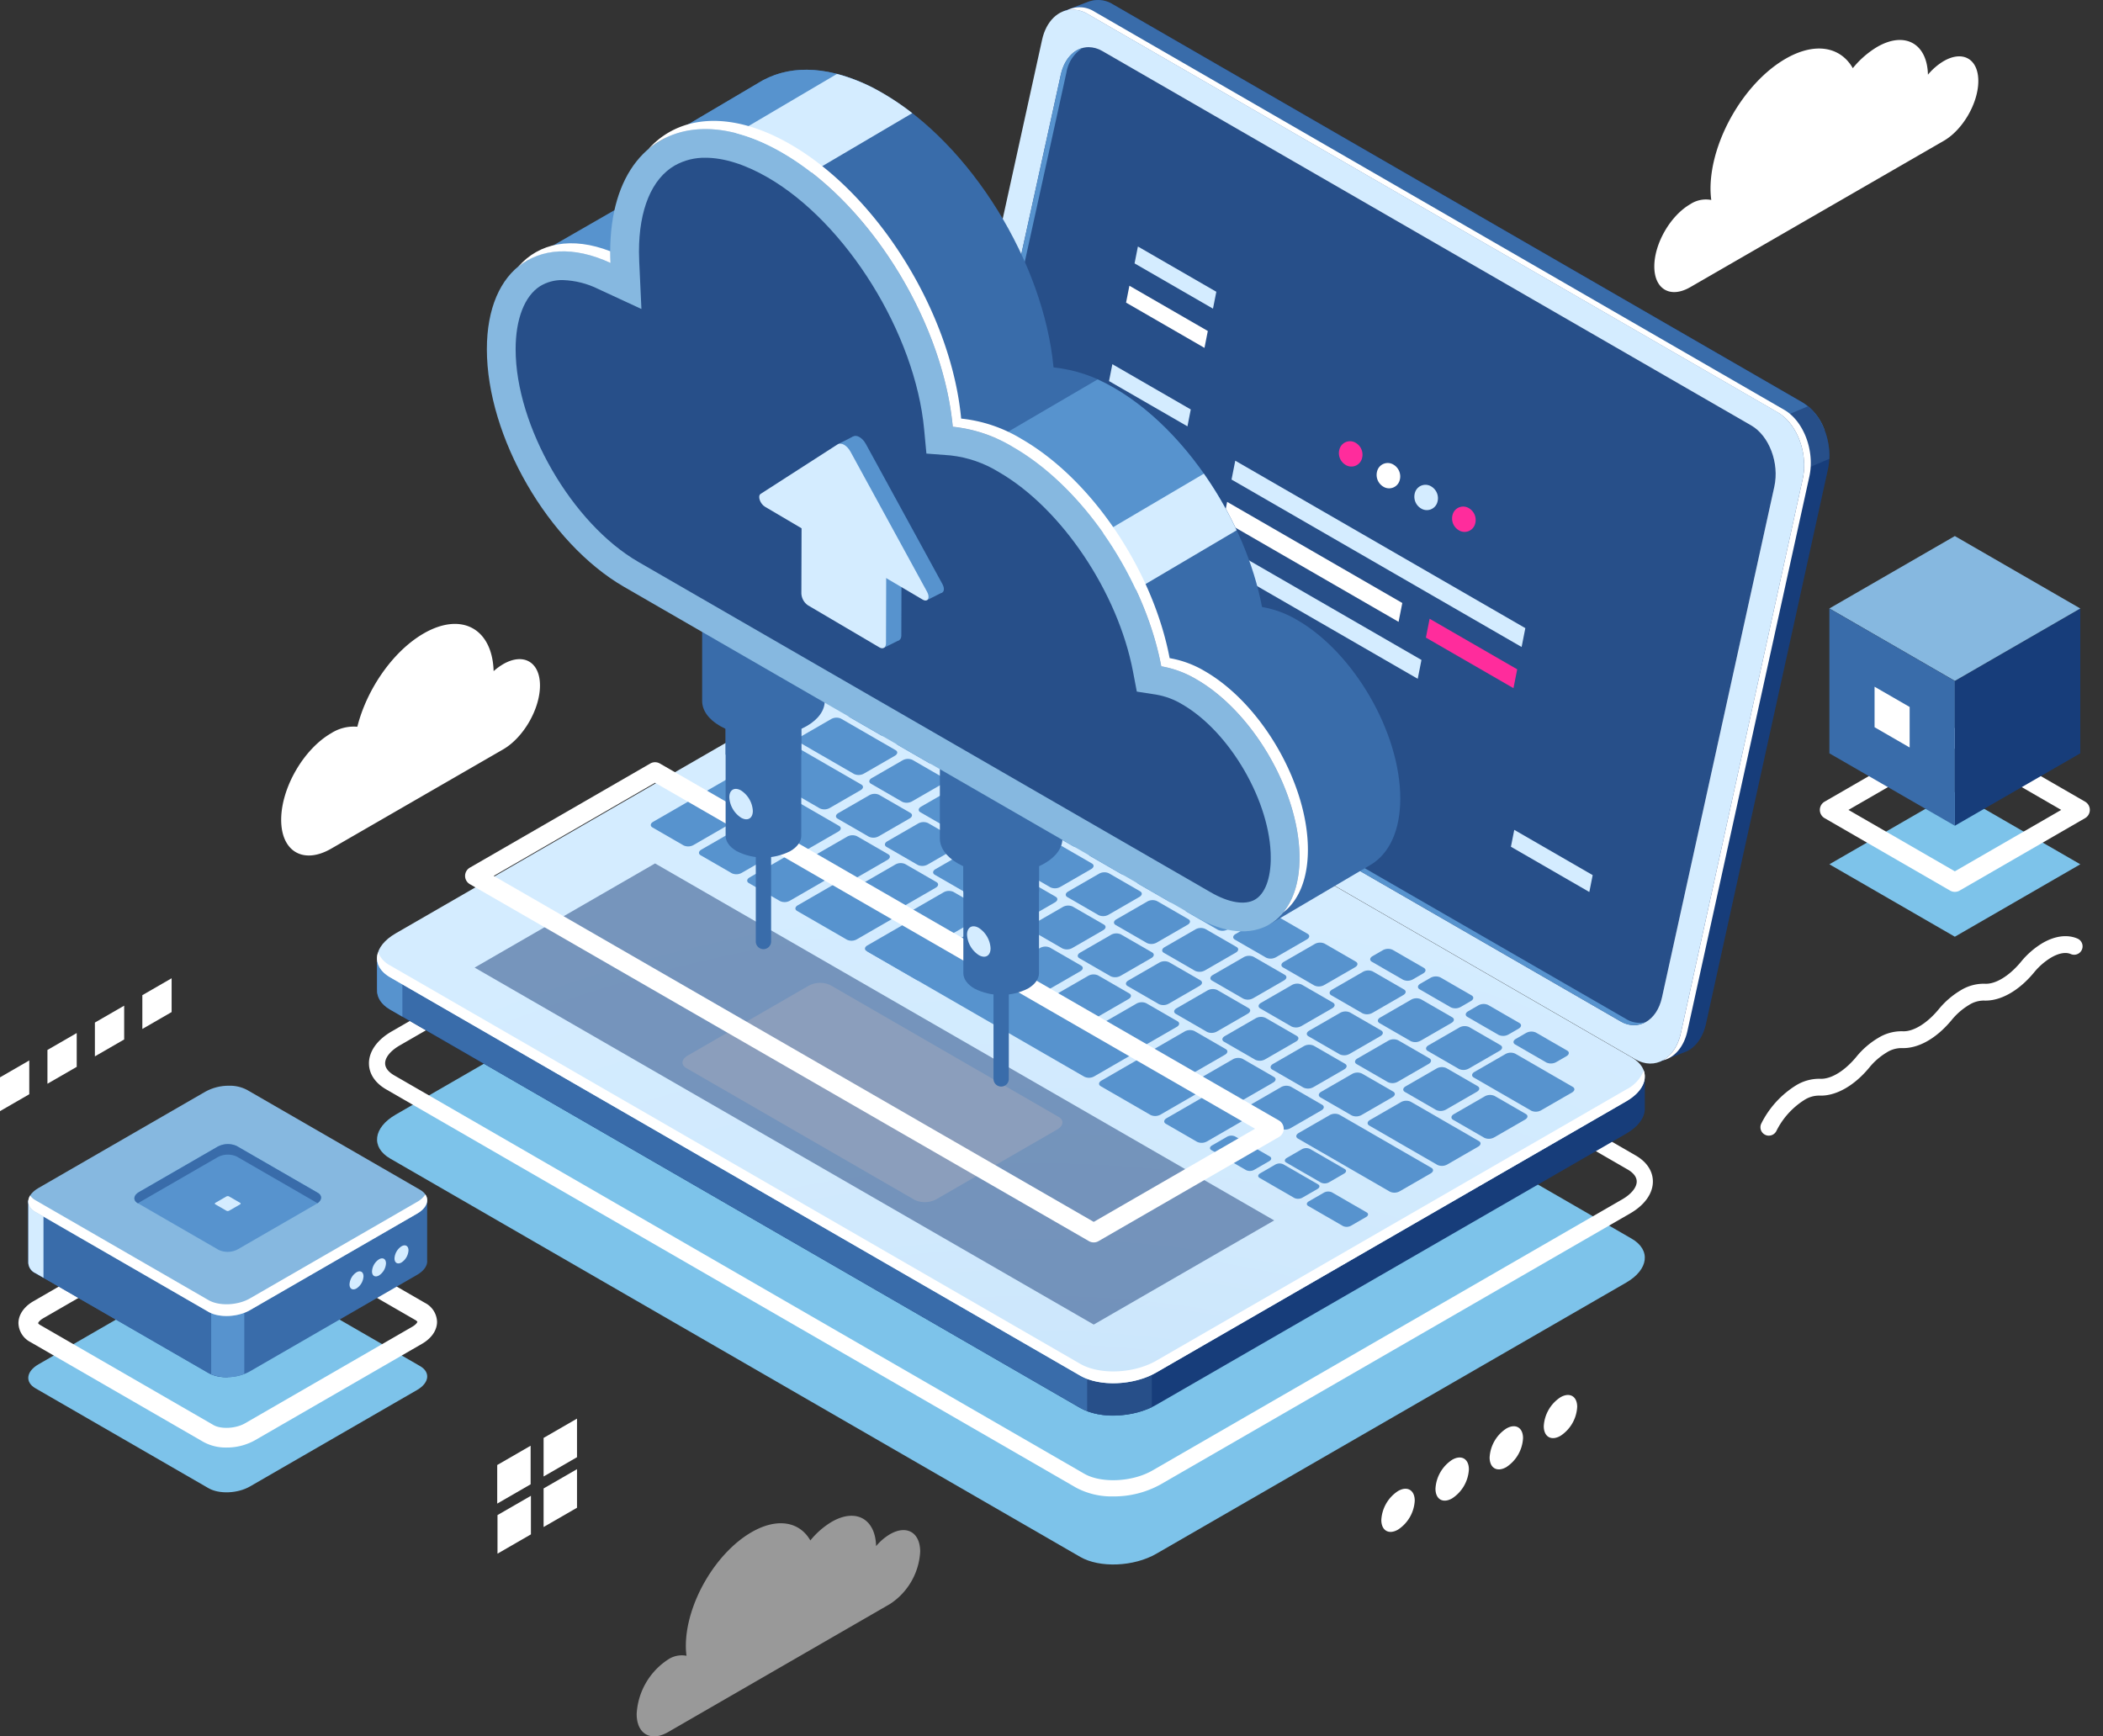 <svg xmlns="http://www.w3.org/2000/svg" xmlns:xlink="http://www.w3.org/1999/xlink" width="518.652" height="428.29" viewBox="0 0 518.652 428.29">
    <rect x="0" y="0" width="518.652" height="428.29" fill="#333333" stroke="none"/>
    <defs>
        <clipPath id="clip-path">
            <rect id="Rectangle_9373" data-name="Rectangle 9373" width="518.652" height="428.29" fill="none"/>
        </clipPath>
        <clipPath id="clip-path-3">
            <rect id="Rectangle_9342" data-name="Rectangle 9342" width="69.92" height="54.413" fill="none"/>
        </clipPath>
        <clipPath id="clip-path-4">
            <path id="Path_17704" data-name="Path 17704" d="M352.006,127.448v35.725l30.94-17.864V109.584Z" transform="translate(-352.006 -109.584)" fill="none"/>
        </clipPath>
        <radialGradient id="radial-gradient" cx="-0.095" cy="0.312" r="0.86" gradientTransform="matrix(1.732, 0, 0, -1, 11.407, 10.383)" gradientUnits="objectBoundingBox">
            <stop offset="0" stop-color="#274f89"/>
            <stop offset="1" stop-color="#173d7a"/>
        </radialGradient>
        <clipPath id="clip-path-5">
            <path id="Path_17705" data-name="Path 17705" d="M329.416,114.4l30.94,17.864,30.938-17.862-30.94-17.864Z" transform="translate(-329.416 -96.542)" fill="none"/>
        </clipPath>
        <linearGradient id="linear-gradient" x1="-7.291" y1="8.287" x2="-7.269" y2="8.287" gradientUnits="objectBoundingBox">
            <stop offset="0" stop-color="#d4ecff"/>
            <stop offset="0.238" stop-color="#d0e9fd"/>
            <stop offset="0.46" stop-color="#c5e2f9"/>
            <stop offset="0.675" stop-color="#b2d5f1"/>
            <stop offset="0.884" stop-color="#97c3e7"/>
            <stop offset="1" stop-color="#86b8e0"/>
        </linearGradient>
        <clipPath id="clip-path-6">
            <path id="Path_17706" data-name="Path 17706" d="M329.416,145.309l30.94,17.864V127.448l-30.94-17.864Z" transform="translate(-329.416 -109.584)" fill="none"/>
        </clipPath>
        <radialGradient id="radial-gradient-2" cx="-1.237" cy="-0.578" r="1.555" gradientTransform="matrix(1.732, 0, 0, -1, 10.675, 10.383)" gradientUnits="objectBoundingBox">
            <stop offset="0" stop-color="#699dd1"/>
            <stop offset="0.266" stop-color="#6296cb"/>
            <stop offset="0.642" stop-color="#5083bd"/>
            <stop offset="1" stop-color="#396caa"/>
        </radialGradient>
        <clipPath id="clip-path-8">
            <path id="Path_17711" data-name="Path 17711" d="M48.806,212.138l-10.65,6.15L5.1,218.269v15.147a2.962,2.962,0,0,0,1.754,2.739L49.541,260.8a9.265,9.265,0,0,0,4.743,1.013V210.7a11.776,11.776,0,0,0-5.478,1.435" transform="translate(-5.096 -210.703)" fill="none"/>
        </clipPath>
        <radialGradient id="radial-gradient-3" cx="0.056" cy="0.064" r="1.055" gradientTransform="matrix(1.038, 0, 0, -1, 0.005, 5.463)" xlink:href="#radial-gradient-2"/>
        <clipPath id="clip-path-10">
            <path id="Path_17714" data-name="Path 17714" d="M48.808,196.975,7.593,220.769c-3.024,1.748-3.354,4.388-.734,5.9l42.684,24.642c2.62,1.513,7.195,1.323,10.22-.422l41.214-23.8c3.024-1.746,3.353-4.388.734-5.9L59.028,196.552a9.055,9.055,0,0,0-4.439-1.022,11.9,11.9,0,0,0-5.781,1.445" transform="translate(-5.091 -195.53)" fill="none"/>
        </clipPath>
        <linearGradient id="linear-gradient-2" x1="-0.059" y1="1.643" x2="-0.045" y2="1.643" gradientUnits="objectBoundingBox">
            <stop offset="0" stop-color="#d4ecff"/>
            <stop offset="0.2" stop-color="#d0e9fd"/>
            <stop offset="0.387" stop-color="#c5e2f9"/>
            <stop offset="0.568" stop-color="#b2d5f1"/>
            <stop offset="0.745" stop-color="#97c3e7"/>
            <stop offset="0.842" stop-color="#86b8e0"/>
            <stop offset="1" stop-color="#86b8e0"/>
        </linearGradient>
        <clipPath id="clip-path-12">
            <path id="Path_17730" data-name="Path 17730" d="M195.854,9.2,165.785,145.93c-1.386,6.314,1.392,13.685,6.206,16.464l170.166,98.246c4.813,2.779,9.839-.086,11.227-6.4L383.452,117.5c1.386-6.314-1.392-13.685-6.206-16.464L207.08,2.793a7.421,7.421,0,0,0-3.72-1.061c-3.456,0-6.48,2.784-7.507,7.463" transform="translate(-165.429 -1.732)" fill="none"/>
        </clipPath>
        <radialGradient id="radial-gradient-4" cx="0.963" cy="0.938" r="1.056" gradientTransform="matrix(1.187, 0, 0, -1, 0.191, 3.255)" gradientUnits="objectBoundingBox">
            <stop offset="0" stop-color="#86b8e0"/>
            <stop offset="0.116" stop-color="#97c3e7"/>
            <stop offset="0.325" stop-color="#b2d5f1"/>
            <stop offset="0.54" stop-color="#c5e2f9"/>
            <stop offset="0.762" stop-color="#d0e9fd"/>
            <stop offset="1" stop-color="#d4ecff"/>
        </radialGradient>
        <clipPath id="clip-path-14">
            <path id="Path_17733" data-name="Path 17733" d="M198.578,15.317,170.864,141.339c-1.27,5.778,1.272,12.524,5.677,15.066l160.038,92.353c4.406,2.545,9.007-.078,10.275-5.856l27.713-126.022c1.27-5.777-1.271-12.522-5.677-15.067L208.852,9.459a6.8,6.8,0,0,0-3.4-.971c-3.162,0-5.93,2.549-6.87,6.829" transform="translate(-170.537 -8.488)" fill="none"/>
        </clipPath>
        <radialGradient id="radial-gradient-5" cx="0.889" cy="0.716" r="0.783" gradientTransform="matrix(1.177, 0, 0, -1, 0.2, 3.432)" gradientUnits="objectBoundingBox">
            <stop offset="0" stop-color="#173d7a"/>
            <stop offset="1" stop-color="#274f89"/>
        </radialGradient>
        <clipPath id="clip-path-16">
            <path id="Path_17739" data-name="Path 17739" d="M188.364,119.981,72.493,186.857c-5.559,3.209-6.163,8.064-1.348,10.843L241.31,295.945c4.814,2.78,13.222,2.431,18.78-.778l115.871-66.875c5.559-3.21,6.163-8.064,1.349-10.843L207.142,119.2a16.615,16.615,0,0,0-8.156-1.876,21.82,21.82,0,0,0-10.623,2.654" transform="translate(-67.894 -117.327)" fill="none"/>
        </clipPath>
        <radialGradient id="radial-gradient-6" cx="1.121" cy="0.597" r="2.067" gradientTransform="matrix(0.574, 0, 0, -1, -0.123, 2.95)" xlink:href="#radial-gradient-4"/>
        <clipPath id="clip-path-18">
            <rect id="Rectangle_9357" data-name="Rectangle 9357" width="197.183" height="113.741" fill="none"/>
        </clipPath>
        <clipPath id="clip-path-19">
            <path id="Path_17831" data-name="Path 17831" d="M130.661,121.111v40.264c0,1.379.911,2.757,2.732,3.809a14.582,14.582,0,0,0,13.195,0c1.822-1.052,2.732-2.43,2.732-3.809V121.111Z" transform="translate(-130.661 -121.111)" fill="none"/>
        </clipPath>
        <radialGradient id="radial-gradient-7" cx="-0.062" cy="0.829" r="0.378" gradientTransform="matrix(2.475, 0, 0, -1, 14.143, 11.366)" xlink:href="#radial-gradient-2"/>
        <clipPath id="clip-path-21">
            <path id="Path_17833" data-name="Path 17833" d="M126.436,80.136v63.153c0,2.234,1.475,4.469,4.427,6.171,5.9,3.41,15.477,3.41,21.381,0,2.952-1.7,4.428-3.938,4.428-6.173V80.136Z" transform="translate(-126.436 -80.136)" fill="none"/>
        </clipPath>
        <radialGradient id="radial-gradient-8" cx="-0.169" cy="1.041" r="0.379" gradientTransform="matrix(2.406, 0, 0, -1, 8.05, 8.759)" xlink:href="#radial-gradient-2"/>
        <clipPath id="clip-path-23">
            <path id="Path_17836" data-name="Path 17836" d="M173.469,145.854v40.265c0,1.379.911,2.757,2.732,3.809a14.582,14.582,0,0,0,13.195,0c1.822-1.052,2.731-2.43,2.731-3.809V145.854Z" transform="translate(-173.469 -145.854)" fill="none"/>
        </clipPath>
        <radialGradient id="radial-gradient-9" cx="-0.062" cy="0.829" r="0.378" gradientTransform="matrix(2.475, 0, 0, -1, 18.781, 9.898)" xlink:href="#radial-gradient-2"/>
        <clipPath id="clip-path-25">
            <path id="Path_17838" data-name="Path 17838" d="M169.242,104.88v63.153c0,2.234,1.476,4.466,4.429,6.171,5.9,3.409,15.475,3.409,21.38,0,2.952-1.7,4.428-3.938,4.427-6.171V104.88Z" transform="translate(-169.242 -104.88)" fill="none"/>
        </clipPath>
        <radialGradient id="radial-gradient-10" cx="-0.169" cy="1.041" r="0.379" gradientTransform="matrix(2.405, 0, 0, -1, 10.774, 7.827)" xlink:href="#radial-gradient-2"/>
        <clipPath id="clip-path-27">
            <path id="Path_17841" data-name="Path 17841" d="M145.207,15.018V15l-.37.212q-.292.162-.579.333L120.592,29.522l7.866,6.211c-7.06,3.086-11.523,11-11.523,22.705,0,21.582,15.153,47.825,33.844,58.617l115.379,82.39,3.558,24.009,24.931-14.685.067-.038.151-.088,0,0c4.487-2.7,7.258-8.344,7.258-16.335,0-16.205-11.379-35.913-25.413-44.015a25.252,25.252,0,0,0-8.685-3.219c-4.046-21.267-18.844-43.852-36.491-54.039a35.7,35.7,0,0,0-14.93-5.054C214.19,60.2,196.267,30.906,174.5,18.339c-6.8-3.923-13.214-5.778-18.9-5.778a22.04,22.04,0,0,0-10.391,2.457" transform="translate(-116.935 -12.561)" fill="none"/>
        </clipPath>
        <radialGradient id="radial-gradient-11" cx="0.5" cy="0.5" r="0.471" gradientTransform="matrix(1.139, 0, 0, -1, 0.12, 3.899)" xlink:href="#radial-gradient-2"/>
        <clipPath id="clip-path-29">
            <path id="Path_17846" data-name="Path 17846" d="M118.089,53.5c0,.916.026,1.841.07,2.771-17.117-7.938-30.49,1.005-30.49,21.281,0,21.581,15.152,47.824,33.843,58.617l141.163,81.5c14.034,8.1,25.413,1.535,25.413-14.673s-11.379-35.911-25.413-44.015a25.289,25.289,0,0,0-8.685-3.219c-4.046-21.266-18.844-43.851-36.489-54.039a35.722,35.722,0,0,0-14.932-5.053c-2.411-25.777-20.333-55.072-42.1-67.638-6.8-3.928-13.232-5.788-18.929-5.789-13.906,0-23.453,11.084-23.453,30.257" transform="translate(-87.669 -23.24)" fill="none"/>
        </clipPath>
        <linearGradient id="linear-gradient-3" x1="-0.599" y1="1.957" x2="-0.592" y2="1.957" xlink:href="#linear-gradient"/>
        <clipPath id="clip-path-31">
            <path id="Path_17849" data-name="Path 17849" d="M132.135,30.294c-5.717,3.3-8.865,10.864-8.865,21.293,0,.808.023,1.623.062,2.443l.54,11.684L113.26,60.8a21.218,21.218,0,0,0-8.764-2.216,10.308,10.308,0,0,0-5.626,1.505c-3.827,2.445-6.021,8.114-6.021,15.553,0,18.964,13.874,42.993,30.3,52.474l141.163,81.5c4.436,2.56,8.4,3.206,10.875,1.779s3.9-5.187,3.9-10.309c0-13.684-10.012-31.026-21.864-37.87a18.338,18.338,0,0,0-6.236-2.354l-4.937-.774-.934-4.909c-3.731-19.613-17.638-40.313-33.067-49.221a28.7,28.7,0,0,0-11.929-4.124l-5.962-.457-.557-5.956c-2.209-23.638-19.155-50.94-38.581-62.154-5.581-3.221-10.814-4.855-15.349-4.855a14.864,14.864,0,0,0-7.526,1.886" transform="translate(-92.849 -28.408)" fill="none"/>
        </clipPath>
        <radialGradient id="radial-gradient-12" cx="1.002" cy="0.904" r="1.088" gradientTransform="matrix(0.99, 0, 0, -1, -0.007, 4.223)" xlink:href="#radial-gradient-5"/>
    </defs>
    <g id="Group_8055" data-name="Group 8055" transform="translate(-771 -510)">
        <g id="Group_8054" data-name="Group 8054" transform="translate(771 510)">
            <g id="Group_8053" data-name="Group 8053" clip-path="url(#clip-path)">
                <g id="Group_7993" data-name="Group 7993">
                    <g id="Group_7992" data-name="Group 7992" clip-path="url(#clip-path)">
                        <path id="Path_17689" data-name="Path 17689" d="M256.974,271.057a9.107,9.107,0,0,1-4.12,7.136c-2.276,1.315-4.121.249-4.121-2.378a9.108,9.108,0,0,1,4.121-7.137c2.275-1.313,4.12-.248,4.12,2.379" transform="translate(91.935 99.099)" fill="#fff"/>
                        <path id="Path_17690" data-name="Path 17690" d="M266.725,265.427a9.112,9.112,0,0,1-4.12,7.137c-2.276,1.313-4.121.248-4.121-2.379a9.108,9.108,0,0,1,4.121-7.137c2.275-1.313,4.12-.248,4.12,2.379" transform="translate(95.539 97.018)" fill="#fff"/>
                        <path id="Path_17691" data-name="Path 17691" d="M276.476,259.8a9.107,9.107,0,0,1-4.12,7.136c-2.276,1.315-4.121.249-4.121-2.378a9.106,9.106,0,0,1,4.121-7.137c2.275-1.313,4.12-.249,4.12,2.379" transform="translate(99.143 94.937)" fill="#fff"/>
                        <path id="Path_17692" data-name="Path 17692" d="M286.227,254.168a9.107,9.107,0,0,1-4.12,7.136c-2.276,1.315-4.121.249-4.121-2.378a9.106,9.106,0,0,1,4.121-7.137c2.275-1.313,4.12-.249,4.12,2.379" transform="translate(102.747 92.856)" fill="#fff"/>
                        <path id="Path_17693" data-name="Path 17693" d="M7.22,199.316,0,203.485v-8.338l7.221-4.168Z" transform="translate(0 70.588)" fill="#fff"/>
                        <path id="Path_17694" data-name="Path 17694" d="M15.764,194.383l-7.221,4.169v-8.338l7.221-4.168Z" transform="translate(3.158 68.765)" fill="#fff"/>
                        <path id="Path_17695" data-name="Path 17695" d="M24.308,189.45l-7.221,4.169v-8.338l7.221-4.168Z" transform="translate(6.316 66.942)" fill="#fff"/>
                        <path id="Path_17696" data-name="Path 17696" d="M32.853,184.517l-7.221,4.169v-8.338l7.221-4.168Z" transform="translate(9.474 65.118)" fill="#fff"/>
                        <path id="Path_17697" data-name="Path 17697" d="M97.774,269.882l-8.241,4.758v-9.516l8.241-4.757Z" transform="translate(33.093 96.235)" fill="#fff"/>
                        <path id="Path_17698" data-name="Path 17698" d="M106.125,265l-8.241,4.758v-9.515l8.241-4.758Z" transform="translate(36.179 94.431)" fill="#fff"/>
                        <path id="Path_17699" data-name="Path 17699" d="M97.826,278.9l-8.241,4.758v-9.515l8.241-4.758Z" transform="translate(33.112 99.566)" fill="#fff"/>
                        <path id="Path_17700" data-name="Path 17700" d="M106.125,274.1l-8.241,4.758v-9.515l8.241-4.758Z" transform="translate(36.179 97.795)" fill="#fff"/>
                        <g id="Group_7991" data-name="Group 7991" transform="translate(157.016 373.878)" opacity="0.5">
                            <g id="Group_7990" data-name="Group 7990">
                                <g id="Group_7989" data-name="Group 7989" clip-path="url(#clip-path-3)">
                                    <path id="Path_17701" data-name="Path 17701" d="M177.11,277.532a13.418,13.418,0,0,0-3.417,2.936c-.162-6.737-5-9.43-10.95-5.992a19.891,19.891,0,0,0-5.262,4.592c-2.652-4.633-8.142-5.709-14.507-2.035-8.949,5.168-16.2,17.732-16.2,28.065a19.279,19.279,0,0,0,.162,2.416,6.1,6.1,0,0,0-4.538.916,17.135,17.135,0,0,0-7.752,13.428c0,4.944,3.471,6.948,7.752,4.476l54.715-31.589a16.474,16.474,0,0,0,7.453-12.91c0-4.754-3.336-6.68-7.453-4.3" transform="translate(-114.643 -272.98)" fill="#fff"/>
                                </g>
                            </g>
                        </g>
                        <path id="Path_17702" data-name="Path 17702" d="M360.356,178.338l-30.941-17.864,30.94-17.862L391.3,160.475Z" transform="translate(121.756 52.711)" fill="#7dc3ea"/>
                        <path id="Path_17703" data-name="Path 17703" d="M360.991,171.531a2.336,2.336,0,0,1-1.175-.316l-30.941-17.864a2.351,2.351,0,0,1,0-4.073l30.94-17.862a2.35,2.35,0,0,1,2.352,0l30.94,17.862a2.35,2.35,0,0,1,0,4.073l-30.938,17.864a2.344,2.344,0,0,1-1.176.316m-26.236-20.217,26.236,15.147,26.235-15.147-26.236-15.147Z" transform="translate(121.121 48.456)" fill="#fff"/>
                    </g>
                </g>
                <g id="Group_7995" data-name="Group 7995" transform="translate(482.112 150.088)">
                    <g id="Group_7994" data-name="Group 7994" clip-path="url(#clip-path-4)">
                        <rect id="Rectangle_9344" data-name="Rectangle 9344" width="30.94" height="53.589" fill="url(#radial-gradient)"/>
                    </g>
                </g>
                <g id="Group_7997" data-name="Group 7997" transform="translate(451.172 132.225)">
                    <g id="Group_7996" data-name="Group 7996" clip-path="url(#clip-path-5)">
                        <rect id="Rectangle_9345" data-name="Rectangle 9345" width="61.878" height="35.726" transform="translate(0)" fill="url(#linear-gradient)"/>
                    </g>
                </g>
                <g id="Group_7999" data-name="Group 7999" transform="translate(451.172 150.088)">
                    <g id="Group_7998" data-name="Group 7998" clip-path="url(#clip-path-6)">
                        <rect id="Rectangle_9346" data-name="Rectangle 9346" width="30.94" height="53.589" transform="translate(0)" fill="url(#radial-gradient-2)"/>
                    </g>
                </g>
                <g id="Group_8001" data-name="Group 8001">
                    <g id="Group_8000" data-name="Group 8000" clip-path="url(#clip-path)">
                        <path id="Path_17707" data-name="Path 17707" d="M346.205,138.664l-8.653-5v-9.991l8.653,4.995Z" transform="translate(124.763 45.712)" fill="#fff"/>
                        <path id="Path_17708" data-name="Path 17708" d="M49.543,283.067,6.859,258.424c-2.619-1.512-2.29-4.154.734-5.9l41.214-23.8c3.025-1.746,7.6-1.935,10.22-.423l42.684,24.643c2.62,1.512,2.291,4.154-.734,5.9l-41.214,23.8c-3.024,1.746-7.6,1.935-10.22.423" transform="translate(1.882 84.007)" fill="#7dc3ea"/>
                        <path id="Path_17709" data-name="Path 17709" d="M54.659,277.335a11.481,11.481,0,0,1-5.673-1.357L6.3,251.334a5.438,5.438,0,0,1-2.979-4.662c0-2.091,1.353-4.075,3.713-5.437l41.214-23.8c3.814-2.2,9.252-2.38,12.646-.423l42.683,24.643a5.435,5.435,0,0,1,2.982,4.661c0,2.094-1.356,4.076-3.716,5.439l-41.214,23.8a14.19,14.19,0,0,1-6.97,1.781m-3.25-5.557c1.885,1.089,5.526.888,7.794-.423l41.216-23.8c1.035-.6,1.285-1.138,1.292-1.24a1.588,1.588,0,0,0-.557-.46L58.471,221.215c-1.883-1.087-5.525-.889-7.8.425L9.459,245.434c-1.035.6-1.283,1.138-1.289,1.24a1.5,1.5,0,0,0,.556.463Z" transform="translate(1.228 79.711)" fill="#fff"/>
                        <path id="Path_17710" data-name="Path 17710" d="M103.464,233.055h0V218.327l-33.024-.019-11.414-6.589c-2.62-1.513-7.195-1.323-10.22.423l-10.65,6.148L5.1,218.272v15.147a2.961,2.961,0,0,0,1.754,2.738L49.541,260.8c2.62,1.512,7.195,1.323,10.22-.423l41.214-23.8c1.745-1.007,2.587-2.312,2.489-3.527" transform="translate(1.884 77.876)" fill="#396caa"/>
                    </g>
                </g>
                <g id="Group_8003" data-name="Group 8003" transform="translate(6.98 288.581)">
                    <g id="Group_8002" data-name="Group 8002" clip-path="url(#clip-path-8)">
                        <rect id="Rectangle_9348" data-name="Rectangle 9348" width="49.257" height="51.151" transform="translate(-0.069 0)" fill="url(#radial-gradient-3)"/>
                    </g>
                </g>
                <g id="Group_8005" data-name="Group 8005">
                    <g id="Group_8004" data-name="Group 8004" clip-path="url(#clip-path)">
                        <path id="Path_17712" data-name="Path 17712" d="M8.843,216.229H5.1v15.147a2.961,2.961,0,0,0,1.754,2.738l1.986,1.146Z" transform="translate(1.884 79.921)" fill="#d4ecff"/>
                        <path id="Path_17713" data-name="Path 17713" d="M38.027,252.18a11.647,11.647,0,0,0,8.17-.093v-17.2h-8.17Z" transform="translate(14.055 86.818)" fill="#5793ce"/>
                    </g>
                </g>
                <g id="Group_8007" data-name="Group 8007" transform="translate(6.973 267.8)">
                    <g id="Group_8006" data-name="Group 8006" clip-path="url(#clip-path-10)">
                        <rect id="Rectangle_9350" data-name="Rectangle 9350" width="100.469" height="115.312" transform="matrix(0.512, -0.859, 0.859, 0.512, -26.053, 42.271)" fill="url(#linear-gradient-2)"/>
                    </g>
                </g>
                <g id="Group_8009" data-name="Group 8009">
                    <g id="Group_8008" data-name="Group 8008" clip-path="url(#clip-path)">
                        <path id="Path_17715" data-name="Path 17715" d="M100.977,216.958,59.763,240.753c-3.025,1.748-7.6,1.937-10.22.425L6.859,216.534a3.94,3.94,0,0,1-1.307-1.16c-.9,1.449-.492,3.02,1.307,4.058l42.684,24.643c2.62,1.512,7.195,1.323,10.22-.423l41.214-23.8c2.35-1.357,3.065-3.253,2.041-4.742a5.7,5.7,0,0,1-2.041,1.843" transform="translate(1.882 79.509)" fill="#fff"/>
                        <path id="Path_17716" data-name="Path 17716" d="M66.386,230.19a3.81,3.81,0,0,1-1.724,2.986c-.952.551-1.724.1-1.724-.994a3.814,3.814,0,0,1,1.724-2.987c.952-.549,1.724-.1,1.724,1" transform="translate(23.262 84.626)" fill="#d4ecff"/>
                        <path id="Path_17717" data-name="Path 17717" d="M70.436,227.852a3.806,3.806,0,0,1-1.724,2.986c-.952.549-1.724.1-1.724-.994a3.814,3.814,0,0,1,1.724-2.987c.953-.549,1.724-.1,1.724,1" transform="translate(24.759 83.762)" fill="#d4ecff"/>
                        <path id="Path_17718" data-name="Path 17718" d="M74.486,225.514a3.806,3.806,0,0,1-1.724,2.986c-.952.549-1.724.1-1.724-1a3.814,3.814,0,0,1,1.724-2.986c.953-.549,1.724-.1,1.724,1" transform="translate(26.256 82.898)" fill="#d4ecff"/>
                        <path id="Path_17719" data-name="Path 17719" d="M45,232.148,25.03,220.616c-1.227-.707-1.072-1.944.342-2.761L44.66,206.72a5.317,5.317,0,0,1,4.783-.2l19.973,11.531c1.224.708,1.071,1.945-.342,2.761L49.787,231.95a5.316,5.316,0,0,1-4.784.2" transform="translate(8.945 76.157)" fill="#5793ce"/>
                        <path id="Path_17720" data-name="Path 17720" d="M41.563,219.03l-2.764-1.6c-.17-.1-.148-.268.048-.382l2.668-1.541a.74.74,0,0,1,.662-.027l2.764,1.6c.17.1.148.27-.048.382L42.224,219a.731.731,0,0,1-.662.027" transform="translate(14.298 79.621)" fill="#d4ecff"/>
                        <path id="Path_17721" data-name="Path 17721" d="M25.029,220.618l.056.033a3.108,3.108,0,0,1,.288-.2l19.286-11.135a5.314,5.314,0,0,1,4.783-.2l19.917,11.5c1.13-.809,1.19-1.911.058-2.564L49.441,206.523a5.314,5.314,0,0,0-4.783.2L25.373,217.857c-1.416.818-1.57,2.053-.344,2.761" transform="translate(8.945 76.157)" fill="#396caa"/>
                        <path id="Path_17722" data-name="Path 17722" d="M105.363,122.3a14.562,14.562,0,0,0-2.335,1.711c-.323-10.508-7.912-14.686-17.253-9.294-7.607,4.392-14.052,13.795-16.361,23.011a10.308,10.308,0,0,0-6.454,1.6c-6.808,3.931-12.329,13.491-12.329,21.354s5.521,11.049,12.329,7.118l42.4-24.482c5.028-2.9,9.1-9.961,9.1-15.766s-4.075-8.157-9.1-5.255" transform="translate(18.714 41.531)" fill="#fff"/>
                        <path id="Path_17723" data-name="Path 17723" d="M369.275,12.4a15.279,15.279,0,0,0-3.9,3.357c-.184-7.7-5.709-10.777-12.514-6.849a22.814,22.814,0,0,0-6.015,5.248c-3.028-5.295-9.3-6.525-16.578-2.326-10.226,5.9-18.516,20.265-18.516,32.074a21.793,21.793,0,0,0,.185,2.761,6.983,6.983,0,0,0-5.187,1.046c-4.892,2.826-8.859,9.7-8.859,15.347s3.966,7.941,8.859,5.115l62.53-36.1c4.7-2.716,8.519-9.322,8.519-14.753s-3.814-7.634-8.519-4.918" transform="translate(110.103 2.661)" fill="#fff"/>
                        <path id="Path_17724" data-name="Path 17724" d="M319.078,217.806a2.079,2.079,0,0,1-1.841-3.042,23.363,23.363,0,0,1,8.489-9.335,10.953,10.953,0,0,1,5.982-1.655c.084.005.167.007.252.007,2.631,0,5.852-2,8.67-5.394a20.326,20.326,0,0,1,5.4-4.683,11,11,0,0,1,5.981-1.654c2.63.17,6.011-1.879,8.923-5.385a20.587,20.587,0,0,1,5.4-4.681,10.882,10.882,0,0,1,5.982-1.654c2.613.177,6.013-1.879,8.923-5.387a20.317,20.317,0,0,1,5.4-4.683c3.052-1.757,6.087-2.134,8.559-1.063a2.078,2.078,0,1,1-1.659,3.812c-1.233-.54-2.945-.234-4.821.851a16.424,16.424,0,0,0-4.28,3.738c-3.8,4.577-8.326,7.058-12.327,6.884a6.821,6.821,0,0,0-3.7,1.1,16.422,16.422,0,0,0-4.28,3.735c-3.8,4.576-8.275,7.059-12.328,6.885a6.807,6.807,0,0,0-3.7,1.1,16.348,16.348,0,0,0-4.28,3.736c-3.8,4.577-8.335,7.06-12.327,6.884a6.753,6.753,0,0,0-3.7,1.1,19.124,19.124,0,0,0-6.881,7.663,2.085,2.085,0,0,1-1.845,1.115" transform="translate(117.168 62.316)" fill="#fff"/>
                        <path id="Path_17725" data-name="Path 17725" d="M241.31,328.588,71.144,230.343c-4.814-2.78-4.21-7.634,1.349-10.843l115.871-66.875c5.558-3.209,13.966-3.558,18.78-.779L377.31,250.092c4.814,2.779,4.21,7.633-1.349,10.843L260.09,327.81c-5.558,3.209-13.966,3.557-18.78.778" transform="translate(25.094 55.431)" fill="#7dc3ea"/>
                        <path id="Path_17726" data-name="Path 17726" d="M250.025,319.283a18.626,18.626,0,0,1-9.174-2.15L70.687,218.888c-2.739-1.581-4.247-3.866-4.249-6.436,0-2.943,2.039-5.807,5.6-7.86L187.9,137.717c6.2-3.583,15.327-3.924,20.774-.779l170.165,98.246c2.739,1.581,4.247,3.866,4.247,6.437,0,2.942-2.039,5.807-5.6,7.859L261.626,316.355a23.729,23.729,0,0,1-11.6,2.928m-7.181-5.6c4.184,2.416,11.87,2.059,16.789-.778L375.5,246.027c2.256-1.3,3.6-2.95,3.6-4.407,0-1.39-1.224-2.389-2.252-2.983L206.686,140.392c-4.186-2.417-11.872-2.06-16.789.778L74.027,208.045c-2.254,1.3-3.6,2.949-3.6,4.407,0,1.39,1.226,2.389,2.253,2.983Z" transform="translate(24.556 49.819)" fill="#fff"/>
                        <path id="Path_17727" data-name="Path 17727" d="M380.606,99.3,210.44,1.053a6.859,6.859,0,0,0-5.766-.707l.011-.018-.31.116L204.3.472l-6.15,2.354,5.52,2.7c-.025.1-.058.2-.079.3L173.523,142.564c-1.387,6.315,1.39,13.687,6.2,16.465L345.8,254.912l-.593,7.037,6.722-2.6c2.257-1.056,4.065-3.443,4.813-6.845L386.81,115.762c1.387-6.314-1.39-13.685-6.2-16.464" transform="translate(64.004 0)" fill="#173d7a"/>
                        <path id="Path_17728" data-name="Path 17728" d="M377.96,99.3,207.794,1.053a6.859,6.859,0,0,0-5.766-.707l.011-.018-.31.116-.075.027L195.5,2.827l5.52,2.7c-.025.1-.058.2-.079.3L180.326,99.55l83.26,64.866,119.748-58.337A13.208,13.208,0,0,0,377.96,99.3" transform="translate(66.651 0)" fill="#396caa"/>
                        <path id="Path_17729" data-name="Path 17729" d="M323.394,91.65l12.954-5.515c.237-5.017-1.839-10.2-5.248-12.97l-20.5,8.624Z" transform="translate(114.8 27.042)" fill="#274f89"/>
                    </g>
                </g>
                <g id="Group_8011" data-name="Group 8011" transform="translate(226.573 2.372)">
                    <g id="Group_8010" data-name="Group 8010" clip-path="url(#clip-path-12)">
                        <rect id="Rectangle_9352" data-name="Rectangle 9352" width="220.439" height="261.688" transform="translate(-1.03 0)" fill="url(#radial-gradient-4)"/>
                    </g>
                </g>
                <g id="Group_8013" data-name="Group 8013">
                    <g id="Group_8012" data-name="Group 8012" clip-path="url(#clip-path)">
                        <path id="Path_17731" data-name="Path 17731" d="M369.007,100.6,198.841,2.354a6.726,6.726,0,0,0-6.7-.29,6.991,6.991,0,0,1,5.066.889L367.373,101.2c4.814,2.779,7.592,10.152,6.2,16.465L343.511,254.4c-.715,3.254-2.405,5.57-4.528,6.691,2.873-.627,5.272-3.234,6.162-7.289l30.067-136.735c1.387-6.314-1.39-13.687-6.2-16.465" transform="translate(71.018 0.483)" fill="#fff"/>
                        <path id="Path_17732" data-name="Path 17732" d="M336.579,248.759,176.541,156.406c-4.4-2.543-6.947-9.289-5.678-15.066L198.577,15.318c1.27-5.778,5.869-8.4,10.275-5.858L368.89,101.813c4.4,2.543,6.947,9.289,5.677,15.067L346.854,242.9c-1.27,5.777-5.87,8.4-10.275,5.856" transform="translate(63.032 3.138)" fill="#fff"/>
                    </g>
                </g>
                <g id="Group_8015" data-name="Group 8015" transform="translate(233.57 11.625)">
                    <g id="Group_8014" data-name="Group 8014" clip-path="url(#clip-path-14)">
                        <rect id="Rectangle_9354" data-name="Rectangle 9354" width="206.242" height="242.814" transform="translate(-0.943 0)" fill="url(#radial-gradient-5)"/>
                    </g>
                </g>
                <g id="Group_8017" data-name="Group 8017">
                    <g id="Group_8016" data-name="Group 8016" clip-path="url(#clip-path)">
                        <path id="Path_17734" data-name="Path 17734" d="M337.975,248.141,177.937,155.788c-4.4-2.543-6.947-9.289-5.678-15.066L199.973,14.7A8.861,8.861,0,0,1,204,8.622c-2.537.653-4.633,3.032-5.426,6.645L170.864,141.289c-1.27,5.778,1.272,12.524,5.677,15.067L336.58,248.71a6.153,6.153,0,0,0,6.241.221,6.382,6.382,0,0,1-4.847-.789" transform="translate(63.033 3.187)" fill="#5793ce"/>
                        <path id="Path_17735" data-name="Path 17735" d="M380.554,218.624l-23.26-3.071L207.142,128.862c-4.814-2.779-13.222-2.431-18.78.779l-106.4,61.405L67.9,189.19v7.981h.015c-.093,1.845.957,3.619,3.228,4.931l170.166,98.245c4.814,2.779,13.222,2.43,18.781-.779L375.96,232.693c3.125-1.805,4.685-4.131,4.594-6.315Z" transform="translate(25.096 46.936)" fill="#173d7a"/>
                        <path id="Path_17736" data-name="Path 17736" d="M267.735,155.561,257.067,149.4H139.784l-57.82,33.36L67.9,180.9v7.981h.014c-.092,1.845.959,3.619,3.23,4.931l170.166,98.245A17.616,17.616,0,0,0,251,293.878Z" transform="translate(25.096 55.221)" fill="#396caa"/>
                        <path id="Path_17737" data-name="Path 17737" d="M74.141,173.227,67.9,172.4v7.981h.014c-.093,1.845.957,3.619,3.228,4.931l3,1.731Z" transform="translate(25.097 63.722)" fill="#5793ce"/>
                        <path id="Path_17738" data-name="Path 17738" d="M195.762,259.215c4.562,1.73,11.086,1.353,15.957-.99v-17.8H195.762Z" transform="translate(72.356 88.864)" fill="#274f89"/>
                    </g>
                </g>
                <g id="Group_8019" data-name="Group 8019" transform="translate(92.989 160.692)">
                    <g id="Group_8018" data-name="Group 8018" clip-path="url(#clip-path-16)">
                        <rect id="Rectangle_9356" data-name="Rectangle 9356" width="315.794" height="181.398" transform="translate(-1.564 0)" fill="url(#radial-gradient-6)"/>
                    </g>
                </g>
                <g id="Group_8024" data-name="Group 8024">
                    <g id="Group_8023" data-name="Group 8023" clip-path="url(#clip-path)">
                        <path id="Path_17740" data-name="Path 17740" d="M375.958,205.357,260.088,272.232c-5.558,3.209-13.967,3.558-18.78.779L71.141,174.765a6.327,6.327,0,0,1-2.993-3.273c-.753,2.278.207,4.58,2.993,6.189l170.166,98.245c4.813,2.779,13.222,2.431,18.78-.779l115.871-66.875c3.736-2.157,5.222-5.055,4.34-7.57a9.045,9.045,0,0,1-4.34,4.655" transform="translate(25.097 63.386)" fill="#fff"/>
                        <path id="Path_17741" data-name="Path 17741" d="M125.3,155.346l-7.7-4.446c-.618-.356-.54-.979.174-1.392l9.087-5.247a2.679,2.679,0,0,1,2.412-.1l7.7,4.444c.618.357.54.981-.174,1.393l-9.087,5.247a2.679,2.679,0,0,1-2.412.1" transform="translate(43.313 53.195)" fill="#5793ce"/>
                        <path id="Path_17742" data-name="Path 17742" d="M133.981,160.358l-7.7-4.446c-.619-.356-.541-.979.173-1.392l9.087-5.247a2.679,2.679,0,0,1,2.412-.1l7.7,4.444c.618.357.54.981-.174,1.393l-9.087,5.247a2.683,2.683,0,0,1-2.412.1" transform="translate(46.521 55.047)" fill="#5793ce"/>
                        <path id="Path_17743" data-name="Path 17743" d="M142.663,165.37l-7.7-4.446c-.618-.356-.54-.979.174-1.392l9.087-5.247a2.679,2.679,0,0,1,2.412-.1l7.7,4.444c.618.357.541.981-.174,1.393l-9.087,5.247a2.679,2.679,0,0,1-2.412.1" transform="translate(49.73 56.9)" fill="#5793ce"/>
                        <path id="Path_17744" data-name="Path 17744" d="M154.669,161l-7.7-4.446c-.619-.356-.541-.979.173-1.392l7.629-4.4a2.679,2.679,0,0,1,2.412-.1l7.7,4.444c.619.357.541.981-.173,1.393l-7.629,4.4a2.679,2.679,0,0,1-2.412.1" transform="translate(54.168 55.597)" fill="#5793ce"/>
                        <path id="Path_17745" data-name="Path 17745" d="M163.351,166.016l-7.7-4.446c-.618-.356-.54-.979.174-1.392l7.629-4.4a2.679,2.679,0,0,1,2.412-.1l7.7,4.444c.619.357.541.981-.173,1.393l-7.629,4.4a2.679,2.679,0,0,1-2.412.1" transform="translate(57.377 57.45)" fill="#5793ce"/>
                        <path id="Path_17746" data-name="Path 17746" d="M172.032,171.028l-7.7-4.446c-.619-.356-.541-.979.173-1.392l7.629-4.4a2.679,2.679,0,0,1,2.412-.1l7.7,4.446c.619.356.541.979-.173,1.392l-7.629,4.4a2.679,2.679,0,0,1-2.412.1" transform="translate(60.585 59.302)" fill="#5793ce"/>
                        <path id="Path_17747" data-name="Path 17747" d="M180.713,176.04l-7.7-4.446c-.618-.356-.54-.979.174-1.392l7.629-4.4a2.678,2.678,0,0,1,2.412-.1l7.7,4.444c.619.357.541.981-.173,1.393l-7.629,4.4a2.679,2.679,0,0,1-2.412.1" transform="translate(63.794 61.155)" fill="#5793ce"/>
                        <path id="Path_17748" data-name="Path 17748" d="M189.4,181.052l-7.7-4.446c-.619-.356-.541-.979.173-1.392l7.629-4.4a2.679,2.679,0,0,1,2.412-.1l7.7,4.446c.619.356.541.979-.173,1.392l-7.629,4.4a2.679,2.679,0,0,1-2.412.1" transform="translate(67.003 63.007)" fill="#5793ce"/>
                        <path id="Path_17749" data-name="Path 17749" d="M198.076,186.065l-7.7-4.446c-.618-.356-.54-.979.174-1.392l7.629-4.4a2.679,2.679,0,0,1,2.412-.1l7.7,4.444c.619.357.541.981-.173,1.393l-7.629,4.4a2.679,2.679,0,0,1-2.412.1" transform="translate(70.211 64.86)" fill="#5793ce"/>
                        <path id="Path_17750" data-name="Path 17750" d="M206.757,191.077l-7.7-4.446c-.619-.356-.541-.979.173-1.392l7.629-4.4a2.679,2.679,0,0,1,2.412-.1l7.7,4.444c.619.357.541.981-.173,1.393l-7.629,4.4a2.679,2.679,0,0,1-2.412.1" transform="translate(73.42 66.713)" fill="#5793ce"/>
                        <path id="Path_17751" data-name="Path 17751" d="M215.439,196.089l-7.7-4.446c-.618-.356-.54-.979.174-1.392l7.629-4.4a2.679,2.679,0,0,1,2.412-.1l7.7,4.446c.619.356.541.979-.173,1.392l-7.629,4.4a2.679,2.679,0,0,1-2.412.1" transform="translate(76.629 68.565)" fill="#5793ce"/>
                        <path id="Path_17752" data-name="Path 17752" d="M224.12,201.1l-7.7-4.446c-.618-.356-.54-.979.174-1.392l7.629-4.4a2.679,2.679,0,0,1,2.412-.1l7.7,4.446c.619.356.541.979-.173,1.392l-7.629,4.4a2.679,2.679,0,0,1-2.412.1" transform="translate(79.838 70.418)" fill="#5793ce"/>
                        <path id="Path_17753" data-name="Path 17753" d="M232.8,206.113l-7.7-4.446c-.619-.356-.541-.979.174-1.392l7.627-4.4a2.679,2.679,0,0,1,2.412-.1l7.7,4.446c.619.356.542.979-.173,1.392l-7.629,4.4a2.678,2.678,0,0,1-2.412.1" transform="translate(83.046 72.27)" fill="#5793ce"/>
                        <path id="Path_17754" data-name="Path 17754" d="M167.461,158.631l-7.7-4.446c-.618-.356-.54-.979.174-1.392l7.629-4.4a2.679,2.679,0,0,1,2.412-.1l7.7,4.444c.619.357.541.981-.173,1.393l-7.629,4.4a2.679,2.679,0,0,1-2.412.1" transform="translate(58.896 54.72)" fill="#5793ce"/>
                        <path id="Path_17755" data-name="Path 17755" d="M158.65,153.544l-7.7-4.446c-.619-.356-.541-.979.173-1.392l7.629-4.4a2.679,2.679,0,0,1,2.412-.1l7.7,4.446c.619.356.541.979-.173,1.392l-7.629,4.4a2.679,2.679,0,0,1-2.412.1" transform="translate(55.639 52.84)" fill="#5793ce"/>
                        <path id="Path_17756" data-name="Path 17756" d="M152.223,149.832l-16.582-9.574c-.619-.357-.541-.981.173-1.393l7.629-4.4a2.683,2.683,0,0,1,2.412-.1l16.582,9.575c.619.356.541.979-.174,1.392l-7.627,4.4a2.679,2.679,0,0,1-2.412.1" transform="translate(49.98 49.572)" fill="#5793ce"/>
                        <path id="Path_17757" data-name="Path 17757" d="M157.547,143.149l-13.456-7.77c-.619-.356-.541-.981.173-1.392l7.629-4.4a2.679,2.679,0,0,1,2.412-.1l13.456,7.768c.619.357.541.981-.173,1.393l-7.629,4.4a2.679,2.679,0,0,1-2.412.1" transform="translate(53.103 47.769)" fill="#5793ce"/>
                        <path id="Path_17758" data-name="Path 17758" d="M176.142,163.643l-7.7-4.446c-.618-.356-.54-.979.174-1.392l7.629-4.4a2.679,2.679,0,0,1,2.412-.1l7.7,4.446c.619.356.541.979-.173,1.392l-7.629,4.4a2.679,2.679,0,0,1-2.412.1" transform="translate(62.104 56.573)" fill="#5793ce"/>
                        <path id="Path_17759" data-name="Path 17759" d="M184.823,168.655l-7.7-4.446c-.618-.356-.541-.979.174-1.392l7.627-4.4a2.679,2.679,0,0,1,2.412-.1l7.7,4.444c.619.357.542.981-.173,1.393l-7.627,4.4a2.681,2.681,0,0,1-2.413.1" transform="translate(65.313 58.425)" fill="#5793ce"/>
                        <path id="Path_17760" data-name="Path 17760" d="M193.505,173.667l-7.7-4.446c-.618-.356-.54-.979.174-1.392l7.629-4.4a2.678,2.678,0,0,1,2.412-.1l7.7,4.444c.619.357.541.981-.173,1.393l-7.629,4.4a2.679,2.679,0,0,1-2.412.1" transform="translate(68.522 60.278)" fill="#5793ce"/>
                        <path id="Path_17761" data-name="Path 17761" d="M202.186,178.679l-7.7-4.446c-.618-.356-.54-.979.174-1.392l7.629-4.4a2.679,2.679,0,0,1,2.412-.1l7.7,4.446c.619.356.541.979-.173,1.392l-7.629,4.4a2.679,2.679,0,0,1-2.412.1" transform="translate(71.731 62.13)" fill="#5793ce"/>
                        <path id="Path_17762" data-name="Path 17762" d="M210.869,183.692l-7.7-4.446c-.618-.356-.541-.979.174-1.392l7.629-4.4a2.679,2.679,0,0,1,2.412-.1l7.7,4.444c.619.357.541.981-.174,1.393l-7.627,4.4a2.679,2.679,0,0,1-2.412.1" transform="translate(74.939 63.983)" fill="#5793ce"/>
                        <path id="Path_17763" data-name="Path 17763" d="M219.549,188.7l-7.7-4.446c-.618-.356-.54-.979.174-1.392l7.629-4.4a2.679,2.679,0,0,1,2.412-.1l7.7,4.446c.619.356.541.979-.173,1.392l-7.629,4.4a2.679,2.679,0,0,1-2.412.1" transform="translate(78.148 65.836)" fill="#5793ce"/>
                        <path id="Path_17764" data-name="Path 17764" d="M228.23,193.716l-7.7-4.446c-.618-.356-.54-.979.174-1.392l7.629-4.4a2.679,2.679,0,0,1,2.412-.1l7.7,4.444c.619.357.541.981-.173,1.393l-7.629,4.4a2.679,2.679,0,0,1-2.412.1" transform="translate(81.357 67.688)" fill="#5793ce"/>
                        <path id="Path_17765" data-name="Path 17765" d="M236.912,198.728l-7.7-4.446c-.618-.356-.54-.979.174-1.392l7.629-4.4a2.679,2.679,0,0,1,2.412-.1l7.7,4.444c.619.357.541.981-.173,1.393l-7.629,4.4a2.679,2.679,0,0,1-2.412.1" transform="translate(84.566 69.541)" fill="#5793ce"/>
                        <path id="Path_17766" data-name="Path 17766" d="M245.593,203.74l-7.7-4.444c-.619-.357-.541-.981.173-1.393l7.629-4.4a2.679,2.679,0,0,1,2.412-.1l7.7,4.446c.619.356.541.979-.173,1.392l-7.629,4.4a2.679,2.679,0,0,1-2.412.1" transform="translate(87.774 71.393)" fill="#5793ce"/>
                        <path id="Path_17767" data-name="Path 17767" d="M263.482,214.069l-16.8-9.7c-.618-.356-.54-.979.174-1.392l7.629-4.4a2.679,2.679,0,0,1,2.412-.1l16.8,9.7c.619.356.541.979-.173,1.392l-7.629,4.4a2.679,2.679,0,0,1-2.412.1" transform="translate(91.023 73.269)" fill="#5793ce"/>
                        <path id="Path_17768" data-name="Path 17768" d="M279.677,203.9l-14.18-8.186c-.618-.357-.541-.981.174-1.393l7.629-4.4a2.683,2.683,0,0,1,2.412-.1l14.178,8.188c.619.356.541.979-.173,1.392l-7.629,4.4a2.679,2.679,0,0,1-2.412.1" transform="translate(97.977 70.07)" fill="#5793ce"/>
                        <path id="Path_17769" data-name="Path 17769" d="M191.345,162.662l-7.7-4.446c-.618-.356-.54-.979.174-1.392l7.629-4.4a2.679,2.679,0,0,1,2.412-.1l7.7,4.446c.619.356.541.979-.173,1.392l-7.629,4.4a2.679,2.679,0,0,1-2.412.1" transform="translate(67.724 56.21)" fill="#5793ce"/>
                        <path id="Path_17770" data-name="Path 17770" d="M182.448,157.525l-7.7-4.446c-.618-.356-.54-.979.174-1.392l7.629-4.4a2.679,2.679,0,0,1,2.412-.1l7.7,4.444c.619.357.541.981-.173,1.393l-7.629,4.4a2.679,2.679,0,0,1-2.412.1" transform="translate(64.435 54.312)" fill="#5793ce"/>
                        <path id="Path_17771" data-name="Path 17771" d="M173.55,152.388l-7.7-4.446c-.619-.356-.541-.979.173-1.392l7.629-4.4a2.679,2.679,0,0,1,2.412-.1l7.7,4.446c.619.356.541.979-.173,1.392l-7.629,4.4a2.679,2.679,0,0,1-2.412.1" transform="translate(61.146 52.413)" fill="#5793ce"/>
                        <path id="Path_17772" data-name="Path 17772" d="M164.653,147.252l-7.7-4.446c-.618-.356-.54-.979.174-1.392l7.629-4.4a2.679,2.679,0,0,1,2.412-.1l7.7,4.446c.619.356.541.979-.173,1.392l-7.629,4.4a2.679,2.679,0,0,1-2.412.1" transform="translate(57.858 50.515)" fill="#5793ce"/>
                        <path id="Path_17773" data-name="Path 17773" d="M200.026,167.674l-7.7-4.446c-.618-.356-.54-.979.174-1.392l7.629-4.4a2.679,2.679,0,0,1,2.412-.1l7.7,4.444c.619.357.541.981-.173,1.393l-7.629,4.4a2.679,2.679,0,0,1-2.412.1" transform="translate(70.932 58.063)" fill="#5793ce"/>
                        <path id="Path_17774" data-name="Path 17774" d="M208.708,172.687l-7.7-4.446c-.618-.356-.54-.979.174-1.392l7.629-4.4a2.679,2.679,0,0,1,2.412-.1l7.7,4.446c.619.356.541.979-.173,1.392l-7.629,4.4a2.679,2.679,0,0,1-2.412.1" transform="translate(74.141 59.916)" fill="#5793ce"/>
                        <path id="Path_17775" data-name="Path 17775" d="M217.389,177.7l-7.7-4.446c-.618-.356-.54-.979.174-1.392l7.629-4.4a2.679,2.679,0,0,1,2.412-.1l7.7,4.444c.619.357.541.981-.173,1.393l-7.629,4.4a2.679,2.679,0,0,1-2.412.1" transform="translate(77.35 61.768)" fill="#5793ce"/>
                        <path id="Path_17776" data-name="Path 17776" d="M226.07,182.711l-7.7-4.446c-.618-.356-.54-.979.174-1.392l7.629-4.4a2.679,2.679,0,0,1,2.412-.1l7.7,4.444c.619.357.541.981-.173,1.393l-7.629,4.4a2.679,2.679,0,0,1-2.412.1" transform="translate(80.558 63.621)" fill="#5793ce"/>
                        <path id="Path_17777" data-name="Path 17777" d="M234.752,187.723l-7.7-4.446c-.618-.356-.54-.979.174-1.392l7.629-4.4a2.679,2.679,0,0,1,2.412-.1l7.7,4.446c.619.356.541.979-.173,1.392l-7.629,4.4a2.679,2.679,0,0,1-2.412.1" transform="translate(83.767 65.473)" fill="#5793ce"/>
                        <path id="Path_17778" data-name="Path 17778" d="M243.433,192.735l-7.7-4.446c-.618-.356-.54-.979.174-1.392l7.629-4.4a2.679,2.679,0,0,1,2.412-.1l7.7,4.446c.619.356.541.979-.173,1.392l-7.629,4.4a2.679,2.679,0,0,1-2.412.1" transform="translate(86.976 67.326)" fill="#5793ce"/>
                        <path id="Path_17779" data-name="Path 17779" d="M252.114,197.747l-7.7-4.446c-.618-.356-.541-.979.174-1.392l7.627-4.4a2.679,2.679,0,0,1,2.412-.1l7.7,4.446c.618.356.54.979-.174,1.392l-7.627,4.4a2.681,2.681,0,0,1-2.413.1" transform="translate(90.185 69.178)" fill="#5793ce"/>
                        <path id="Path_17780" data-name="Path 17780" d="M260.8,202.76l-7.7-4.446c-.618-.356-.54-.979.174-1.392l7.629-4.4a2.679,2.679,0,0,1,2.412-.1l7.7,4.444c.619.357.541.981-.172,1.393l-7.629,4.4a2.679,2.679,0,0,1-2.412.1" transform="translate(93.393 71.031)" fill="#5793ce"/>
                        <path id="Path_17781" data-name="Path 17781" d="M269.477,207.772l-7.7-4.446c-.618-.356-.54-.979.174-1.392l7.629-4.4a2.678,2.678,0,0,1,2.412-.1l7.7,4.446c.619.356.541.979-.173,1.392l-7.629,4.4a2.679,2.679,0,0,1-2.412.1" transform="translate(96.602 72.883)" fill="#5793ce"/>
                        <path id="Path_17782" data-name="Path 17782" d="M186.774,150.265l-7.7-4.446c-.619-.356-.541-.979.173-1.392l7.629-4.4a2.679,2.679,0,0,1,2.412-.1l7.7,4.444c.619.357.541.981-.173,1.393l-7.629,4.4a2.679,2.679,0,0,1-2.412.1" transform="translate(66.034 51.628)" fill="#5793ce"/>
                        <path id="Path_17783" data-name="Path 17783" d="M178.136,145.278l-7.7-4.446c-.618-.356-.54-.979.174-1.392l7.629-4.4a2.679,2.679,0,0,1,2.412-.1l7.7,4.444c.619.357.541.981-.173,1.393l-7.629,4.4a2.679,2.679,0,0,1-2.412.1" transform="translate(62.841 49.785)" fill="#5793ce"/>
                        <path id="Path_17784" data-name="Path 17784" d="M169.5,140.29l-7.7-4.446c-.618-.356-.54-.979.174-1.392l7.629-4.4a2.679,2.679,0,0,1,2.412-.1l7.7,4.444c.619.357.541.981-.173,1.393l-7.629,4.4a2.678,2.678,0,0,1-2.412.1" transform="translate(59.648 47.941)" fill="#5793ce"/>
                        <path id="Path_17785" data-name="Path 17785" d="M160.859,135.3l-7.7-4.446c-.618-.356-.54-.979.174-1.392l7.629-4.4a2.679,2.679,0,0,1,2.412-.1l7.7,4.444c.619.357.541.981-.173,1.393l-7.629,4.4a2.679,2.679,0,0,1-2.412.1" transform="translate(56.456 46.098)" fill="#5793ce"/>
                        <path id="Path_17786" data-name="Path 17786" d="M169.742,129.379l-7.7-4.446c-.619-.356-.541-.979.173-1.392l2.521-1.456a2.679,2.679,0,0,1,2.412-.1l7.7,4.444c.618.357.541.981-.174,1.393l-2.521,1.456a2.679,2.679,0,0,1-2.412.1" transform="translate(59.739 44.998)" fill="#5793ce"/>
                        <path id="Path_17787" data-name="Path 17787" d="M181.015,135.887l-7.7-4.446c-.618-.356-.54-.979.174-1.392l2.521-1.456a2.679,2.679,0,0,1,2.412-.1l7.7,4.444c.618.357.54.981-.174,1.393l-2.521,1.456a2.679,2.679,0,0,1-2.412.1" transform="translate(63.905 47.404)" fill="#5793ce"/>
                        <path id="Path_17788" data-name="Path 17788" d="M189.617,140.854l-7.7-4.446c-.618-.356-.54-.979.174-1.392l2.521-1.456a2.679,2.679,0,0,1,2.412-.1l7.7,4.444c.618.357.54.981-.174,1.393l-2.521,1.456a2.679,2.679,0,0,1-2.412.1" transform="translate(67.085 49.24)" fill="#5793ce"/>
                        <path id="Path_17789" data-name="Path 17789" d="M198.219,145.82l-7.7-4.446c-.618-.356-.54-.979.174-1.392l2.521-1.456a2.679,2.679,0,0,1,2.412-.1l7.7,4.444c.618.357.54.981-.174,1.393l-2.521,1.456a2.679,2.679,0,0,1-2.412.1" transform="translate(70.264 51.075)" fill="#5793ce"/>
                        <path id="Path_17790" data-name="Path 17790" d="M206.821,150.786l-7.7-4.446c-.619-.356-.541-.979.173-1.392l2.521-1.456a2.679,2.679,0,0,1,2.412-.1l7.7,4.444c.618.357.541.981-.174,1.393l-2.521,1.456a2.679,2.679,0,0,1-2.412.1" transform="translate(73.444 52.911)" fill="#5793ce"/>
                        <path id="Path_17791" data-name="Path 17791" d="M254.846,178.513l-7.7-4.446c-.618-.356-.54-.979.174-1.392l2.521-1.456a2.679,2.679,0,0,1,2.412-.1l7.7,4.444c.618.357.54.981-.174,1.393l-2.521,1.456a2.679,2.679,0,0,1-2.412.1" transform="translate(91.194 63.159)" fill="#5793ce"/>
                        <path id="Path_17792" data-name="Path 17792" d="M263.448,183.48l-7.7-4.446c-.618-.356-.54-.979.174-1.392l2.521-1.456a2.679,2.679,0,0,1,2.412-.1l7.7,4.444c.618.357.541.981-.174,1.393l-2.521,1.456a2.679,2.679,0,0,1-2.412.1" transform="translate(94.374 64.995)" fill="#5793ce"/>
                        <path id="Path_17793" data-name="Path 17793" d="M272.05,188.446,264.35,184c-.618-.356-.54-.979.174-1.392l2.521-1.456a2.679,2.679,0,0,1,2.412-.1l7.7,4.444c.618.357.541.981-.174,1.393l-2.521,1.456a2.683,2.683,0,0,1-2.412.1" transform="translate(97.553 66.83)" fill="#5793ce"/>
                        <path id="Path_17794" data-name="Path 17794" d="M280.652,193.413l-7.7-4.446c-.618-.356-.54-.979.174-1.392l2.521-1.456a2.679,2.679,0,0,1,2.412-.1l7.7,4.444c.618.357.54.981-.174,1.393l-2.521,1.456a2.679,2.679,0,0,1-2.412.1" transform="translate(100.733 68.666)" fill="#5793ce"/>
                        <path id="Path_17795" data-name="Path 17795" d="M195.455,155.277l-7.7-4.446c-.618-.356-.54-.979.174-1.392l7.629-4.4a2.679,2.679,0,0,1,2.412-.1l7.7,4.446c.619.356.541.979-.173,1.392l-7.629,4.4a2.679,2.679,0,0,1-2.412.1" transform="translate(69.243 53.481)" fill="#5793ce"/>
                        <path id="Path_17796" data-name="Path 17796" d="M204.136,160.289l-7.7-4.446c-.619-.356-.541-.979.173-1.392l7.629-4.4a2.679,2.679,0,0,1,2.412-.1l7.7,4.444c.619.357.541.981-.173,1.393l-7.629,4.4a2.679,2.679,0,0,1-2.412.1" transform="translate(72.451 55.333)" fill="#5793ce"/>
                        <path id="Path_17797" data-name="Path 17797" d="M212.818,165.3l-7.7-4.446c-.618-.356-.54-.979.174-1.392l7.629-4.4a2.678,2.678,0,0,1,2.412-.1l7.7,4.444c.619.357.541.981-.173,1.393l-7.629,4.4a2.683,2.683,0,0,1-2.412.1" transform="translate(75.66 57.186)" fill="#5793ce"/>
                        <path id="Path_17798" data-name="Path 17798" d="M221.5,170.314l-7.7-4.446c-.619-.356-.541-.979.173-1.392l7.629-4.4a2.679,2.679,0,0,1,2.412-.1l7.7,4.446c.619.356.541.979-.173,1.392l-7.629,4.4a2.679,2.679,0,0,1-2.412.1" transform="translate(78.869 59.038)" fill="#5793ce"/>
                        <path id="Path_17799" data-name="Path 17799" d="M230.18,175.326l-7.7-4.446c-.619-.356-.541-.979.173-1.392l7.629-4.4a2.679,2.679,0,0,1,2.412-.1l7.7,4.444c.619.357.541.981-.173,1.393l-7.629,4.4a2.679,2.679,0,0,1-2.412.1" transform="translate(82.078 60.891)" fill="#5793ce"/>
                        <path id="Path_17800" data-name="Path 17800" d="M238.862,180.338l-7.7-4.446c-.618-.356-.54-.979.174-1.392l7.629-4.4a2.679,2.679,0,0,1,2.412-.1l7.7,4.446c.619.356.541.979-.173,1.392l-7.629,4.4a2.679,2.679,0,0,1-2.412.1" transform="translate(85.286 62.743)" fill="#5793ce"/>
                        <path id="Path_17801" data-name="Path 17801" d="M247.543,185.35l-7.7-4.446c-.619-.356-.541-.979.173-1.392l7.629-4.4a2.679,2.679,0,0,1,2.412-.1l7.7,4.444c.619.357.541.981-.173,1.393l-7.629,4.4a2.679,2.679,0,0,1-2.412.1" transform="translate(88.495 64.596)" fill="#5793ce"/>
                        <path id="Path_17802" data-name="Path 17802" d="M256.226,190.362l-7.7-4.446c-.618-.356-.541-.979.174-1.392l7.627-4.4a2.679,2.679,0,0,1,2.412-.1l7.7,4.444c.62.357.542.981-.171,1.393l-7.629,4.4a2.683,2.683,0,0,1-2.412.1" transform="translate(91.704 66.448)" fill="#5793ce"/>
                        <path id="Path_17803" data-name="Path 17803" d="M264.906,195.374l-7.7-4.446c-.618-.356-.54-.979.174-1.392l7.629-4.4a2.679,2.679,0,0,1,2.412-.1l7.7,4.446c.619.356.541.979-.173,1.392l-7.629,4.4a2.679,2.679,0,0,1-2.412.1" transform="translate(94.913 68.301)" fill="#5793ce"/>
                        <path id="Path_17804" data-name="Path 17804" d="M149.864,158.229l-22.675-13.092c-.618-.356-.541-.979.173-1.392l7.629-4.4a2.679,2.679,0,0,1,2.412-.1l22.675,13.092c.619.356.541.979-.173,1.392l-7.629,4.4a2.679,2.679,0,0,1-2.412.1" transform="translate(46.856 51.376)" fill="#5793ce"/>
                        <path id="Path_17805" data-name="Path 17805" d="M256.517,219.805l-22.675-13.092c-.618-.356-.541-.979.173-1.392l7.629-4.4a2.679,2.679,0,0,1,2.412-.1l22.675,13.092c.619.356.541.979-.173,1.392l-7.629,4.4a2.679,2.679,0,0,1-2.412.1" transform="translate(86.276 74.135)" fill="#5793ce"/>
                        <path id="Path_17806" data-name="Path 17806" d="M217.757,208.726l-7.7-4.446c-.618-.356-.54-.979.174-1.392l9.087-5.247a2.679,2.679,0,0,1,2.412-.1l7.7,4.444c.618.357.54.981-.174,1.393l-9.087,5.247a2.679,2.679,0,0,1-2.412.1" transform="translate(77.486 72.925)" fill="#5793ce"/>
                        <path id="Path_17807" data-name="Path 17807" d="M155.959,173.046l-12.313-7.11c-.619-.356-.541-.979.173-1.392l9.087-5.247a2.679,2.679,0,0,1,2.412-.1l12.314,7.108c.618.357.541.981-.174,1.393l-9.087,5.247a2.679,2.679,0,0,1-2.412.1" transform="translate(52.939 58.752)" fill="#5793ce"/>
                        <path id="Path_17808" data-name="Path 17808" d="M210.638,204.615l-12.313-7.11c-.619-.356-.541-.979.173-1.392l9.087-5.247a2.679,2.679,0,0,1,2.412-.1l12.314,7.108c.618.357.54.981-.174,1.393l-9.087,5.247a2.679,2.679,0,0,1-2.412.1" transform="translate(73.149 70.421)" fill="#5793ce"/>
                        <path id="Path_17809" data-name="Path 17809" d="M168.484,180.278l-12.313-7.11c-.619-.356-.541-.979.173-1.392l9.087-5.247a2.679,2.679,0,0,1,2.412-.1l12.314,7.108c.618.357.541.981-.174,1.393l-9.087,5.247a2.679,2.679,0,0,1-2.412.1" transform="translate(57.568 61.425)" fill="#5793ce"/>
                        <path id="Path_17810" data-name="Path 17810" d="M167.791,166.4l53.535,30.908a.733.733,0,0,1,0,1.389l-9.268,5.351a2.658,2.658,0,0,1-2.405,0L156.118,173.14Z" transform="translate(57.703 61.503)" fill="#5793ce"/>
                        <path id="Path_17811" data-name="Path 17811" d="M241.5,214.783l8.577,4.951c.507.293.442.8-.142,1.142l-3.717,2.146a2.2,2.2,0,0,1-1.976.082l-8.577-4.953c-.507-.292-.444-.8.141-1.141l3.719-2.146a2.193,2.193,0,0,1,1.976-.082" transform="translate(86.977 79.313)" fill="#5793ce"/>
                        <path id="Path_17812" data-name="Path 17812" d="M232.744,209.73l8.577,4.951c.507.293.442.8-.142,1.142l-3.717,2.146a2.2,2.2,0,0,1-1.978.082l-8.575-4.953c-.507-.292-.444-.8.141-1.141l3.718-2.146a2.193,2.193,0,0,1,1.976-.082" transform="translate(83.742 77.446)" fill="#5793ce"/>
                        <path id="Path_17813" data-name="Path 17813" d="M224.062,204.717l8.577,4.951c.507.293.442.8-.142,1.142l-3.717,2.146a2.2,2.2,0,0,1-1.976.082l-8.577-4.953c-.507-.292-.444-.8.141-1.141l3.719-2.146a2.193,2.193,0,0,1,1.976-.082" transform="translate(80.533 75.593)" fill="#5793ce"/>
                        <path id="Path_17814" data-name="Path 17814" d="M237.538,206.962l8.576,4.951c.507.293.442.8-.142,1.142l-3.717,2.146a2.2,2.2,0,0,1-1.978.082l-8.575-4.953c-.507-.292-.444-.8.141-1.141l3.718-2.146a2.193,2.193,0,0,1,1.976-.082" transform="translate(85.513 76.423)" fill="#5793ce"/>
                        <path id="Path_17815" data-name="Path 17815" d="M223.64,59.723,204.3,48.558l.824-4.164L224.465,55.56Z" transform="translate(75.512 16.409)" fill="#d4ecff"/>
                        <path id="Path_17816" data-name="Path 17816" d="M222.108,66.788,202.769,55.623l.824-4.164,19.339,11.165Z" transform="translate(74.946 19.02)" fill="#fff"/>
                        <path id="Path_17817" data-name="Path 17817" d="M291.409,164.781,272.07,153.616l.824-4.164,19.339,11.165Z" transform="translate(100.561 55.239)" fill="#d4ecff"/>
                        <path id="Path_17818" data-name="Path 17818" d="M219.044,80.918,199.7,69.753l.824-4.164,19.338,11.165Z" transform="translate(73.813 24.243)" fill="#d4ecff"/>
                        <path id="Path_17819" data-name="Path 17819" d="M293.3,128.919l-71.539-41.3.92-4.65,71.539,41.3Z" transform="translate(81.967 30.665)" fill="#d4ecff"/>
                        <path id="Path_17820" data-name="Path 17820" d="M268.766,131.284l-49.937-28.832.919-4.651,49.939,28.832Z" transform="translate(80.882 36.148)" fill="#d4ecff"/>
                        <path id="Path_17821" data-name="Path 17821" d="M263.5,119.977,220.3,95.034l.919-4.65,43.2,24.942Z" transform="translate(81.424 33.407)" fill="#fff"/>
                        <path id="Path_17822" data-name="Path 17822" d="M246.644,84.106a2.7,2.7,0,0,1-3.884,1.2,3.38,3.38,0,0,1-1.39-4.242,2.7,2.7,0,0,1,3.883-1.2,3.38,3.38,0,0,1,1.392,4.242" transform="translate(89.109 29.372)" fill="#ff2c9c"/>
                        <path id="Path_17823" data-name="Path 17823" d="M253.437,88.028a2.7,2.7,0,0,1-3.884,1.2,3.38,3.38,0,0,1-1.39-4.242,2.7,2.7,0,0,1,3.883-1.2,3.38,3.38,0,0,1,1.392,4.242" transform="translate(91.62 30.821)" fill="#fff"/>
                        <path id="Path_17824" data-name="Path 17824" d="M260.23,91.951a2.7,2.7,0,0,1-3.884,1.2,3.38,3.38,0,0,1-1.39-4.242,2.7,2.7,0,0,1,3.883-1.2,3.38,3.38,0,0,1,1.392,4.242" transform="translate(94.131 32.271)" fill="#d4ecff"/>
                        <path id="Path_17825" data-name="Path 17825" d="M267.023,95.873a2.7,2.7,0,0,1-3.884,1.2,3.38,3.38,0,0,1-1.39-4.242,2.7,2.7,0,0,1,3.883-1.2,3.38,3.38,0,0,1,1.392,4.242" transform="translate(96.642 33.721)" fill="#ff2c9c"/>
                        <path id="Path_17826" data-name="Path 17826" d="M278.359,128.556l-21.6-12.472.92-4.65,21.6,12.47Z" transform="translate(94.901 41.188)" fill="#ff2c9c"/>
                        <path id="Path_17827" data-name="Path 17827" d="M180.194,230.566l-56.365-32.543c-1.378-.794-1.205-2.185.385-3.1l29.721-17.16a5.974,5.974,0,0,1,5.374-.222l56.366,32.542c1.376.8,1.2,2.186-.388,3.1l-29.719,17.159a5.97,5.97,0,0,1-5.374.223" transform="translate(45.425 65.422)" fill="#fff"/>
                        <g id="Group_8022" data-name="Group 8022" transform="translate(117.053 212.975)" opacity="0.5">
                            <g id="Group_8021" data-name="Group 8021">
                                <g id="Group_8020" data-name="Group 8020" clip-path="url(#clip-path-18)">
                                    <path id="Path_17828" data-name="Path 17828" d="M238.15,269.241,85.465,181.19l44.5-25.69,152.687,88.051Z" transform="translate(-85.464 -155.5)" fill="#173d7a"/>
                                </g>
                            </g>
                        </g>
                        <path id="Path_17829" data-name="Path 17829" d="M238.784,255.716a2.352,2.352,0,0,1-1.175-.315L84.924,167.351a2.352,2.352,0,0,1,0-4.075l44.5-25.691a2.353,2.353,0,0,1,2.352,0l152.687,88.051a2.353,2.353,0,0,1,0,4.076l-44.5,25.688a2.336,2.336,0,0,1-1.175.316m-147.978-90.4,147.977,85.336,39.793-22.974L130.6,142.339Z" transform="translate(30.954 50.737)" fill="#fff"/>
                        <path id="Path_17830" data-name="Path 17830" d="M137.983,188.039a1.887,1.887,0,0,1-1.887-1.887v-59.6a1.887,1.887,0,0,1,3.775,0v59.6a1.887,1.887,0,0,1-1.887,1.887" transform="translate(50.303 46.077)" fill="#396caa"/>
                    </g>
                </g>
                <g id="Group_8026" data-name="Group 8026" transform="translate(178.955 165.875)">
                    <g id="Group_8025" data-name="Group 8025" clip-path="url(#clip-path-19)">
                        <rect id="Rectangle_9359" data-name="Rectangle 9359" width="18.66" height="46.177" transform="translate(0 0)" fill="url(#radial-gradient-7)"/>
                    </g>
                </g>
                <g id="Group_8028" data-name="Group 8028">
                    <g id="Group_8027" data-name="Group 8027" clip-path="url(#clip-path)">
                        <path id="Path_17832" data-name="Path 17832" d="M130.661,126.453v13.626a24.135,24.135,0,0,0,18.66,0V126.453a24.141,24.141,0,0,0-18.66,0" transform="translate(48.294 46.045)" fill="#396caa"/>
                    </g>
                </g>
                <g id="Group_8030" data-name="Group 8030" transform="translate(173.168 109.755)">
                    <g id="Group_8029" data-name="Group 8029" clip-path="url(#clip-path-21)">
                        <rect id="Rectangle_9361" data-name="Rectangle 9361" width="30.236" height="72.735" transform="translate(0 0)" fill="url(#radial-gradient-8)"/>
                    </g>
                </g>
                <g id="Group_8032" data-name="Group 8032">
                    <g id="Group_8031" data-name="Group 8031" clip-path="url(#clip-path)">
                        <path id="Path_17834" data-name="Path 17834" d="M137.13,147.5c0,1.852-1.3,2.6-2.9,1.676a6.416,6.416,0,0,1-2.9-5.031c0-1.852,1.3-2.6,2.9-1.676a6.42,6.42,0,0,1,2.9,5.031" transform="translate(48.538 52.514)" fill="#d4ecff"/>
                        <path id="Path_17835" data-name="Path 17835" d="M180.789,212.784A1.887,1.887,0,0,1,178.9,210.9v-59.6a1.887,1.887,0,0,1,3.775,0v59.6a1.887,1.887,0,0,1-1.887,1.887" transform="translate(66.124 55.223)" fill="#396caa"/>
                    </g>
                </g>
                <g id="Group_8034" data-name="Group 8034" transform="translate(237.585 199.763)">
                    <g id="Group_8033" data-name="Group 8033" clip-path="url(#clip-path-23)">
                        <rect id="Rectangle_9363" data-name="Rectangle 9363" width="18.658" height="46.178" transform="translate(0 0)" fill="url(#radial-gradient-9)"/>
                    </g>
                </g>
                <g id="Group_8036" data-name="Group 8036">
                    <g id="Group_8035" data-name="Group 8035" clip-path="url(#clip-path)">
                        <path id="Path_17837" data-name="Path 17837" d="M173.469,151.2v13.626a24.142,24.142,0,0,0,18.66,0V151.2a24.141,24.141,0,0,0-18.66,0" transform="translate(64.116 55.191)" fill="#396caa"/>
                    </g>
                </g>
                <g id="Group_8038" data-name="Group 8038" transform="translate(231.796 143.645)">
                    <g id="Group_8037" data-name="Group 8037" clip-path="url(#clip-path-25)">
                        <rect id="Rectangle_9365" data-name="Rectangle 9365" width="30.237" height="72.733" transform="translate(0 0)" fill="url(#radial-gradient-10)"/>
                    </g>
                </g>
                <g id="Group_8040" data-name="Group 8040">
                    <g id="Group_8039" data-name="Group 8039" clip-path="url(#clip-path)">
                        <path id="Path_17839" data-name="Path 17839" d="M179.938,172.248c0,1.852-1.3,2.6-2.9,1.676a6.416,6.416,0,0,1-2.9-5.031c0-1.852,1.3-2.6,2.9-1.676a6.42,6.42,0,0,1,2.9,5.031" transform="translate(64.36 61.659)" fill="#d4ecff"/>
                        <path id="Path_17840" data-name="Path 17840" d="M95.163,52.992,135.3,29.9s-1.511,23.045-1.511,23.092-23.056,7.141-23.056,7.141Z" transform="translate(35.173 11.051)" fill="#5793ce"/>
                    </g>
                </g>
                <g id="Group_8042" data-name="Group 8042" transform="translate(160.156 17.204)">
                    <g id="Group_8041" data-name="Group 8041" clip-path="url(#clip-path-27)">
                        <rect id="Rectangle_9367" data-name="Rectangle 9367" width="185.184" height="210.894" transform="translate(0 0)" fill="url(#radial-gradient-11)"/>
                    </g>
                </g>
                <g id="Group_8044" data-name="Group 8044">
                    <g id="Group_8043" data-name="Group 8043" clip-path="url(#clip-path)">
                        <path id="Path_17842" data-name="Path 17842" d="M117.789,48.937,172.109,17.2c-10.546-5.5-20.073-5.954-27.218-2.18V15l-.37.212q-.292.162-.578.333L120.278,29.522l7.864,6.211c-4.935,2.157-8.593,6.681-10.353,13.2" transform="translate(43.536 4.643)" fill="#5793ce"/>
                        <path id="Path_17843" data-name="Path 17843" d="M202.193,121.69l39.634-23.259c-6.8-11.757-16.157-22.029-26.521-28.013q-2.059-1.187-4.058-2.087L160.835,97.812Z" transform="translate(59.447 25.256)" fill="#5793ce"/>
                        <path id="Path_17844" data-name="Path 17844" d="M127.759,31.841l17.664,10.2,32.345-19.053a64.19,64.19,0,0,0-7.267-4.924,45.308,45.308,0,0,0-11.3-4.748Z" transform="translate(47.221 4.921)" fill="#d4ecff"/>
                        <path id="Path_17845" data-name="Path 17845" d="M225.315,85.311,193.682,103.95l11,12.272L233.4,99.266a92.158,92.158,0,0,0-8.086-13.955" transform="translate(71.587 31.532)" fill="#d4ecff"/>
                    </g>
                </g>
                <g id="Group_8046" data-name="Group 8046" transform="translate(120.073 31.83)">
                    <g id="Group_8045" data-name="Group 8045" clip-path="url(#clip-path-29)">
                        <rect id="Rectangle_9369" data-name="Rectangle 9369" width="200.419" height="202.531" transform="translate(0 -0.001)" fill="url(#linear-gradient-3)"/>
                    </g>
                </g>
                <g id="Group_8048" data-name="Group 8048">
                    <g id="Group_8047" data-name="Group 8047" clip-path="url(#clip-path)">
                        <path id="Path_17847" data-name="Path 17847" d="M116.07,48.664c-.044-.929-.07-1.854-.07-2.771,0-.04,0-.075,0-.115C106.547,42.1,98.421,43.7,93.321,49.6c5.54-4.561,13.6-5.183,22.749-.938" transform="translate(34.493 16.194)" fill="#fff"/>
                        <path id="Path_17848" data-name="Path 17848" d="M254,157.508a25.274,25.274,0,0,0-8.683-3.219c-4.047-21.267-18.847-43.852-36.491-54.039A35.722,35.722,0,0,0,193.9,95.2c-2.409-25.777-20.332-55.073-42.1-67.64-14.581-8.419-27.442-7.338-35.068,1.208,7.77-6.64,19.664-6.895,33,.807,21.766,12.566,39.689,41.861,42.1,67.638a35.726,35.726,0,0,1,14.932,5.054c17.646,10.187,32.443,32.772,36.491,54.039a25.274,25.274,0,0,1,8.683,3.219c14.036,8.1,25.413,27.81,25.413,44.015,0,5.848-1.5,10.419-4.051,13.519,3.806-2.932,6.117-8.248,6.117-15.534,0-16.205-11.376-35.913-25.412-44.015" transform="translate(43.144 8.047)" fill="#fff"/>
                    </g>
                </g>
                <g id="Group_8050" data-name="Group 8050" transform="translate(127.167 38.908)">
                    <g id="Group_8049" data-name="Group 8049" clip-path="url(#clip-path-31)">
                        <rect id="Rectangle_9371" data-name="Rectangle 9371" width="186.229" height="184.411" transform="translate(0 0)" fill="url(#radial-gradient-12)"/>
                    </g>
                </g>
                <g id="Group_8052" data-name="Group 8052">
                    <g id="Group_8051" data-name="Group 8051" clip-path="url(#clip-path)">
                        <path id="Path_17850" data-name="Path 17850" d="M159.191,117.905l3.724-1.87-3.666-2.778Z" transform="translate(58.839 41.862)" fill="#5793ce"/>
                        <path id="Path_17851" data-name="Path 17851" d="M151.026,80.416l3.614-1.828.066,1.893Z" transform="translate(55.821 29.047)" fill="#5793ce"/>
                        <path id="Path_17852" data-name="Path 17852" d="M167.889,110.442l3.773-1.9-7.262-6.907Z" transform="translate(60.764 37.567)" fill="#5793ce"/>
                        <path id="Path_17853" data-name="Path 17853" d="M166.308,124.31l-17.63-10.383a3.753,3.753,0,0,1-1.615-2.965l.058-20.411,20.872,12.292-.059,20.411c0,1.111-.731,1.583-1.626,1.056" transform="translate(54.357 33.468)" fill="#5793ce"/>
                        <path id="Path_17854" data-name="Path 17854" d="M158.872,78.647,139.83,90.9c-.808.52-.155,2.458,1.072,3.182l19.447,11.454L179.8,116.988c1.227.723,1.889-.441,1.086-1.909l-18.909-34.6c-.816-1.494-2.279-2.356-3.1-1.827" transform="translate(51.551 29.011)" fill="#5793ce"/>
                        <path id="Path_17855" data-name="Path 17855" d="M163.547,125.7l-17.63-10.383a3.753,3.753,0,0,1-1.615-2.965l.058-20.411,20.872,12.292-.059,20.411c0,1.111-.731,1.583-1.626,1.056" transform="translate(53.336 33.982)" fill="#d4ecff"/>
                        <path id="Path_17856" data-name="Path 17856" d="M156.111,80.037,137.069,92.29c-.808.52-.155,2.458,1.072,3.182l19.447,11.454,19.447,11.453c1.227.723,1.889-.441,1.086-1.909l-18.909-34.6c-.816-1.494-2.279-2.356-3.1-1.827" transform="translate(50.531 29.525)" fill="#d4ecff"/>
                    </g>
                </g>
            </g>
        </g>
    </g>
</svg>

